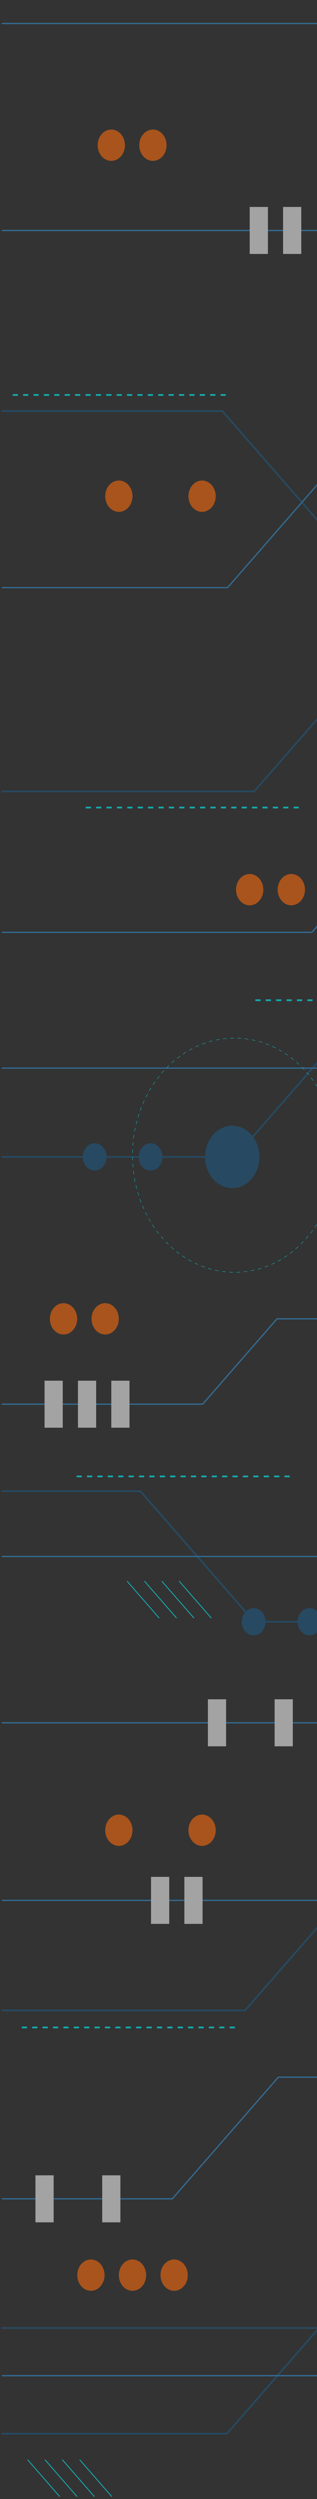 <svg xmlns="http://www.w3.org/2000/svg" width="183" height="1442" viewBox="0 0 183 1442" fill="none"><rect x="0" y="0" width="183" height="1442" fill="#333333" stroke="none"/><g opacity="0.6" clip-path="url(#clip0_146_11312)"><path d="M149.784 667.565C149.784 657.611 142.751 649.542 134.076 649.542C125.4 649.542 118.367 657.611 118.367 667.565C118.367 677.518 125.4 685.587 134.076 685.587C142.751 685.587 149.784 677.518 149.784 667.565Z" fill="#205980"></path><path d="M93.804 667.565C93.804 663.204 90.722 659.668 86.921 659.668C83.12 659.668 80.039 663.204 80.039 667.565C80.039 671.926 83.12 675.461 86.921 675.461C90.722 675.461 93.804 671.926 93.804 667.565Z" fill="#205980"></path><path d="M61.546 667.565C61.546 663.204 58.465 659.668 54.663 659.668C50.862 659.668 47.781 663.204 47.781 667.565C47.781 671.926 50.862 675.461 54.663 675.461C58.465 675.461 61.546 671.926 61.546 667.565Z" fill="#205980"></path><path d="M185.561 935.796C185.561 931.435 182.48 927.9 178.679 927.9C174.878 927.9 171.797 931.435 171.797 935.796C171.797 940.157 174.878 943.692 178.679 943.692C182.48 943.692 185.561 940.157 185.561 935.796Z" fill="#205980"></path><path d="M153.304 935.796C153.304 931.435 150.222 927.9 146.421 927.9C142.62 927.9 139.539 931.435 139.539 935.796C139.539 940.157 142.62 943.692 146.421 943.692C150.222 943.692 153.304 940.157 153.304 935.796Z" fill="#205980"></path><path d="M1.312 1343.3H282.724L348.999 1419.37H658.018" stroke="#205980" stroke-linecap="round" stroke-linejoin="round"></path><path d="M1.312 1404.27H130.999L237.28 1282.33H564.135" stroke="#205980" stroke-linecap="round" stroke-linejoin="round"></path><path d="M1.312 1160.03H141.506L232.105 1056.11H351.652" stroke="#205980" stroke-linecap="round" stroke-linejoin="round"></path><path d="M1.312 860.45H81.089L146.76 935.796H270.22" stroke="#205980" stroke-linecap="round" stroke-linejoin="round"></path><path d="M1.312 667.564H135.78L208.91 583.629H314.876" stroke="#205980" stroke-linecap="round" stroke-linejoin="round"></path><path d="M1.312 237.189H128.372L267.016 396.259H367.413" stroke="#205980" stroke-linecap="round" stroke-linejoin="round"></path><path d="M1.312 456.687H146.76L338.071 237.189H564.135" stroke="#205980" stroke-linecap="round" stroke-linejoin="round"></path><path d="M1.312 1268.76H99.477L160.682 1198.57H270.22" stroke="#3490CE" stroke-width="0.75" stroke-linecap="round" stroke-linejoin="round"></path><path d="M1.312 1370.81H500.514" stroke="#3490CE" stroke-width="0.75" stroke-linecap="round" stroke-linejoin="round"></path><path d="M1.312 1096.55H250.913L296.804 1149.21H429.143" stroke="#3490CE" stroke-width="0.75" stroke-linecap="round" stroke-linejoin="round"></path><path d="M1.312 994.083H222.071" stroke="#3490CE" stroke-width="0.75" stroke-linecap="round" stroke-linejoin="round"></path><path d="M1.312 810.24H116.998L159.894 760.994H261.473" stroke="#3490CE" stroke-width="0.75" stroke-linecap="round" stroke-linejoin="round"></path><path d="M1.312 616.33H201.923L245.712 666.57H314.876" stroke="#3490CE" stroke-width="0.75" stroke-linecap="round" stroke-linejoin="round"></path><path d="M1.312 898.123H193.176L244.136 839.655H336.784" stroke="#3490CE" stroke-width="0.75" stroke-linecap="round" stroke-linejoin="round"></path><path d="M1.312 537.97H180.041L237.832 471.665H329.665" stroke="#3490CE" stroke-width="0.75" stroke-linecap="round" stroke-linejoin="round"></path><path d="M1.312 339.057H131.393L223.305 233.602H261.473" stroke="#3490CE" stroke-width="0.75" stroke-linecap="round" stroke-linejoin="round"></path><path d="M1.312 133.001H223.804L271.166 187.31H477.739" stroke="#3490CE" stroke-width="0.75" stroke-linecap="round" stroke-linejoin="round"></path><path d="M1.312 13.562L336.784 13.562" stroke="#3490CE" stroke-width="0.75" stroke-linecap="round" stroke-linejoin="round"></path><path d="M59 1255.2V1282.33H69.507V1255.2H59Z" fill="#EFEFEF"></path><path d="M20.461 1255.2V1282.33H30.968V1255.2H20.461Z" fill="#EFEFEF"></path><path d="M106.438 1082.99V1110.12H116.945V1082.99H106.438Z" fill="#EFEFEF"></path><path d="M87.188 1082.99V1110.12H97.695V1082.99H87.188Z" fill="#EFEFEF"></path><path d="M158.531 980.521V1007.65H169.039V980.521H158.531Z" fill="#EFEFEF"></path><path d="M120.016 980.521V1007.65H130.523V980.521H120.016Z" fill="#EFEFEF"></path><path d="M64.25 796.677V823.802H74.757V796.677H64.25Z" fill="#EFEFEF"></path><path d="M45 796.677V823.802H55.507V796.677H45Z" fill="#EFEFEF"></path><path d="M25.719 796.677V823.802H36.226V796.677H25.719Z" fill="#EFEFEF"></path><path d="M163.414 119.408V146.533H173.921V119.408H163.414Z" fill="#EFEFEF"></path><path d="M144.156 119.408V146.533H154.664V119.408H144.156Z" fill="#EFEFEF"></path><path d="M7.328 227.906H131.708" stroke="#02FAFF" stroke-miterlimit="10" stroke-dasharray="3 3"></path><path d="M49.492 465.969H173.872" stroke="#02FAFF" stroke-miterlimit="10" stroke-dasharray="3 3"></path><path d="M147.414 577.149H271.794" stroke="#02FAFF" stroke-miterlimit="10" stroke-dasharray="3 3"></path><path d="M44.234 851.921H168.614" stroke="#02FAFF" stroke-miterlimit="10" stroke-dasharray="3 3"></path><path d="M12.586 1169.88H136.966" stroke="#02FAFF" stroke-miterlimit="10" stroke-dasharray="3 3"></path><path d="M194.279 666.57C194.279 629.252 167.911 599 135.386 599C102.86 599 76.492 629.252 76.492 666.57C76.492 703.888 102.86 734.141 135.386 734.141C167.911 734.141 194.279 703.888 194.279 666.57Z" stroke="#02FAFF" stroke-width="0.25" stroke-miterlimit="10" stroke-dasharray="2.08 2.08"></path><path d="M100.529 1303.76C102.088 1303.76 103.611 1304.29 104.907 1305.28C106.203 1306.27 107.213 1307.68 107.81 1309.34C108.406 1310.99 108.562 1312.81 108.258 1314.56C107.954 1316.31 107.203 1317.93 106.101 1319.19C104.999 1320.45 103.595 1321.32 102.066 1321.66C100.538 1322.01 98.953 1321.83 97.513 1321.15C96.073 1320.47 94.842 1319.31 93.977 1317.82C93.111 1316.33 92.648 1314.59 92.648 1312.8C92.648 1310.4 93.479 1308.1 94.957 1306.4C96.434 1304.71 98.439 1303.76 100.529 1303.76Z" fill="#F66B0E"></path><path d="M76.49 1303.76C78.048 1303.76 79.572 1304.29 80.868 1305.28C82.164 1306.27 83.174 1307.68 83.77 1309.34C84.367 1310.99 84.523 1312.81 84.219 1314.56C83.915 1316.31 83.164 1317.93 82.062 1319.19C80.96 1320.45 79.556 1321.32 78.027 1321.66C76.499 1322.01 74.914 1321.83 73.474 1321.15C72.034 1320.47 70.803 1319.31 69.938 1317.82C69.072 1316.33 68.609 1314.59 68.609 1312.8C68.609 1310.4 69.44 1308.1 70.918 1306.4C72.395 1304.71 74.4 1303.76 76.49 1303.76Z" fill="#F66B0E"></path><path d="M52.482 1303.76C54.041 1303.76 55.564 1304.29 56.86 1305.28C58.156 1306.27 59.166 1307.68 59.763 1309.34C60.359 1310.99 60.515 1312.81 60.211 1314.56C59.907 1316.31 59.157 1317.93 58.054 1319.19C56.952 1320.45 55.548 1321.32 54.019 1321.66C52.491 1322.01 50.906 1321.83 49.466 1321.15C48.026 1320.47 46.796 1319.31 45.93 1317.82C45.064 1316.33 44.602 1314.59 44.602 1312.8C44.602 1310.4 45.432 1308.1 46.91 1306.4C48.388 1304.71 50.392 1303.76 52.482 1303.76Z" fill="#F66B0E"></path><path d="M116.654 1047.04C118.213 1047.04 119.736 1047.57 121.032 1048.56C122.328 1049.55 123.338 1050.97 123.935 1052.62C124.531 1054.27 124.687 1056.09 124.383 1057.84C124.079 1059.6 123.328 1061.21 122.226 1062.47C121.124 1063.74 119.72 1064.6 118.191 1064.95C116.663 1065.29 115.078 1065.12 113.638 1064.43C112.198 1063.75 110.967 1062.59 110.102 1061.1C109.236 1059.61 108.773 1057.87 108.773 1056.08C108.773 1053.68 109.604 1051.38 111.082 1049.68C112.559 1047.99 114.564 1047.04 116.654 1047.04Z" fill="#F66B0E"></path><path d="M68.615 1047.04C70.173 1047.04 71.697 1047.57 72.993 1048.56C74.289 1049.55 75.299 1050.97 75.895 1052.62C76.492 1054.27 76.648 1056.09 76.344 1057.84C76.04 1059.6 75.289 1061.21 74.187 1062.47C73.085 1063.74 71.681 1064.6 70.152 1064.95C68.624 1065.29 67.039 1065.12 65.599 1064.43C64.159 1063.75 62.928 1062.59 62.062 1061.1C61.197 1059.61 60.734 1057.87 60.734 1056.08C60.734 1053.68 61.565 1051.38 63.042 1049.68C64.52 1047.99 66.525 1047.04 68.615 1047.04Z" fill="#F66B0E"></path><path d="M60.709 751.952C62.267 751.952 63.791 752.482 65.087 753.476C66.383 754.469 67.393 755.881 67.989 757.534C68.586 759.186 68.742 761.004 68.438 762.758C68.134 764.511 67.383 766.122 66.281 767.387C65.179 768.651 63.775 769.513 62.246 769.861C60.717 770.21 59.133 770.031 57.693 769.347C56.253 768.663 55.022 767.504 54.156 766.017C53.29 764.53 52.828 762.782 52.828 760.994C52.828 758.596 53.658 756.296 55.136 754.6C56.614 752.905 58.619 751.952 60.709 751.952Z" fill="#F66B0E"></path><path d="M36.669 751.952C38.228 751.952 39.752 752.482 41.048 753.476C42.344 754.469 43.354 755.881 43.95 757.534C44.547 759.186 44.703 761.004 44.399 762.758C44.094 764.511 43.344 766.122 42.242 767.387C41.14 768.651 39.736 769.513 38.207 769.861C36.678 770.21 35.094 770.031 33.654 769.347C32.214 768.663 30.983 767.504 30.117 766.017C29.251 764.53 28.789 762.782 28.789 760.994C28.789 758.596 29.619 756.296 31.097 754.6C32.575 752.905 34.58 751.952 36.669 751.952Z" fill="#F66B0E"></path><path d="M168.17 504.305C169.728 504.305 171.252 504.835 172.548 505.829C173.844 506.822 174.854 508.234 175.45 509.887C176.047 511.539 176.203 513.357 175.899 515.111C175.594 516.864 174.844 518.475 173.742 519.74C172.64 521.004 171.236 521.866 169.707 522.214C168.178 522.563 166.594 522.384 165.154 521.7C163.714 521.016 162.483 519.857 161.617 518.37C160.751 516.883 160.289 515.135 160.289 513.347C160.289 510.949 161.119 508.649 162.597 506.953C164.075 505.258 166.079 504.305 168.17 504.305Z" fill="#F66B0E"></path><path d="M144.13 504.305C145.689 504.305 147.213 504.835 148.509 505.829C149.805 506.822 150.815 508.234 151.411 509.887C152.008 511.539 152.164 513.357 151.86 515.111C151.555 516.864 150.805 518.475 149.703 519.74C148.601 521.004 147.197 521.866 145.668 522.214C144.139 522.563 142.555 522.384 141.115 521.7C139.675 521.016 138.444 519.857 137.578 518.37C136.712 516.883 136.25 515.135 136.25 513.347C136.25 510.949 137.08 508.649 138.558 506.953C140.036 505.258 142.04 504.305 144.13 504.305Z" fill="#F66B0E"></path><path d="M116.654 277.273C118.213 277.273 119.736 277.803 121.032 278.797C122.328 279.79 123.338 281.202 123.935 282.854C124.531 284.507 124.687 286.324 124.383 288.078C124.079 289.832 123.328 291.443 122.226 292.708C121.124 293.972 119.72 294.833 118.191 295.182C116.663 295.531 115.078 295.352 113.638 294.668C112.198 293.983 110.967 292.825 110.102 291.338C109.236 289.851 108.773 288.103 108.773 286.314C108.773 283.916 109.604 281.617 111.082 279.921C112.559 278.226 114.564 277.273 116.654 277.273Z" fill="#F66B0E"></path><path d="M68.615 277.273C70.173 277.273 71.697 277.803 72.993 278.797C74.289 279.79 75.299 281.202 75.895 282.854C76.492 284.507 76.648 286.324 76.344 288.078C76.04 289.832 75.289 291.443 74.187 292.708C73.085 293.972 71.681 294.833 70.152 295.182C68.624 295.531 67.039 295.352 65.599 294.668C64.159 293.983 62.928 292.825 62.062 291.338C61.197 289.851 60.734 288.103 60.734 286.314C60.734 283.916 61.565 281.617 63.042 279.921C64.52 278.226 66.525 277.273 68.615 277.273Z" fill="#F66B0E"></path><path d="M88.287 74.743C89.845 74.743 91.369 75.273 92.665 76.267C93.961 77.26 94.971 78.672 95.567 80.325C96.164 81.977 96.32 83.795 96.016 85.549C95.712 87.302 94.961 88.913 93.859 90.178C92.757 91.442 91.353 92.304 89.824 92.653C88.296 93.001 86.711 92.822 85.271 92.138C83.831 91.454 82.6 90.295 81.734 88.808C80.868 87.321 80.406 85.573 80.406 83.785C80.406 81.387 81.237 79.087 82.714 77.391C84.192 75.696 86.197 74.743 88.287 74.743Z" fill="#F66B0E"></path><path d="M64.255 74.743C65.814 74.743 67.338 75.273 68.634 76.267C69.93 77.26 70.94 78.672 71.536 80.325C72.132 81.977 72.289 83.795 71.984 85.549C71.68 87.302 70.93 88.913 69.828 90.178C68.726 91.442 67.322 92.304 65.793 92.653C64.264 93.001 62.68 92.822 61.24 92.138C59.8 91.454 58.569 90.295 57.703 88.808C56.837 87.321 56.375 85.573 56.375 83.785C56.375 81.387 57.205 79.087 58.683 77.391C60.161 75.696 62.165 74.743 64.255 74.743Z" fill="#F66B0E"></path><path d="M91.913 933.656L73.367 912.348" stroke="#02FAFF" stroke-width="0.5" stroke-miterlimit="10"></path><path d="M101.944 933.656L83.398 912.348" stroke="#02FAFF" stroke-width="0.5" stroke-miterlimit="10"></path><path d="M111.978 933.656L93.406 912.348" stroke="#02FAFF" stroke-width="0.5" stroke-miterlimit="10"></path><path d="M121.991 933.656L103.445 912.348" stroke="#02FAFF" stroke-width="0.5" stroke-miterlimit="10"></path><path d="M34.467 1440.58L15.922 1419.28" stroke="#02FAFF" stroke-width="0.5" stroke-miterlimit="10"></path><path d="M44.501 1440.58L25.93 1419.28" stroke="#02FAFF" stroke-width="0.5" stroke-miterlimit="10"></path><path d="M54.506 1440.58L35.961 1419.28" stroke="#02FAFF" stroke-width="0.5" stroke-miterlimit="10"></path><path d="M64.537 1440.58L45.992 1419.28" stroke="#02FAFF" stroke-width="0.5" stroke-miterlimit="10"></path></g><defs><clipPath id="clip0_146_11312"><rect width="1442" height="683" fill="white" transform="matrix(0 -1 1 0 0 1442)"></rect></clipPath></defs></svg>